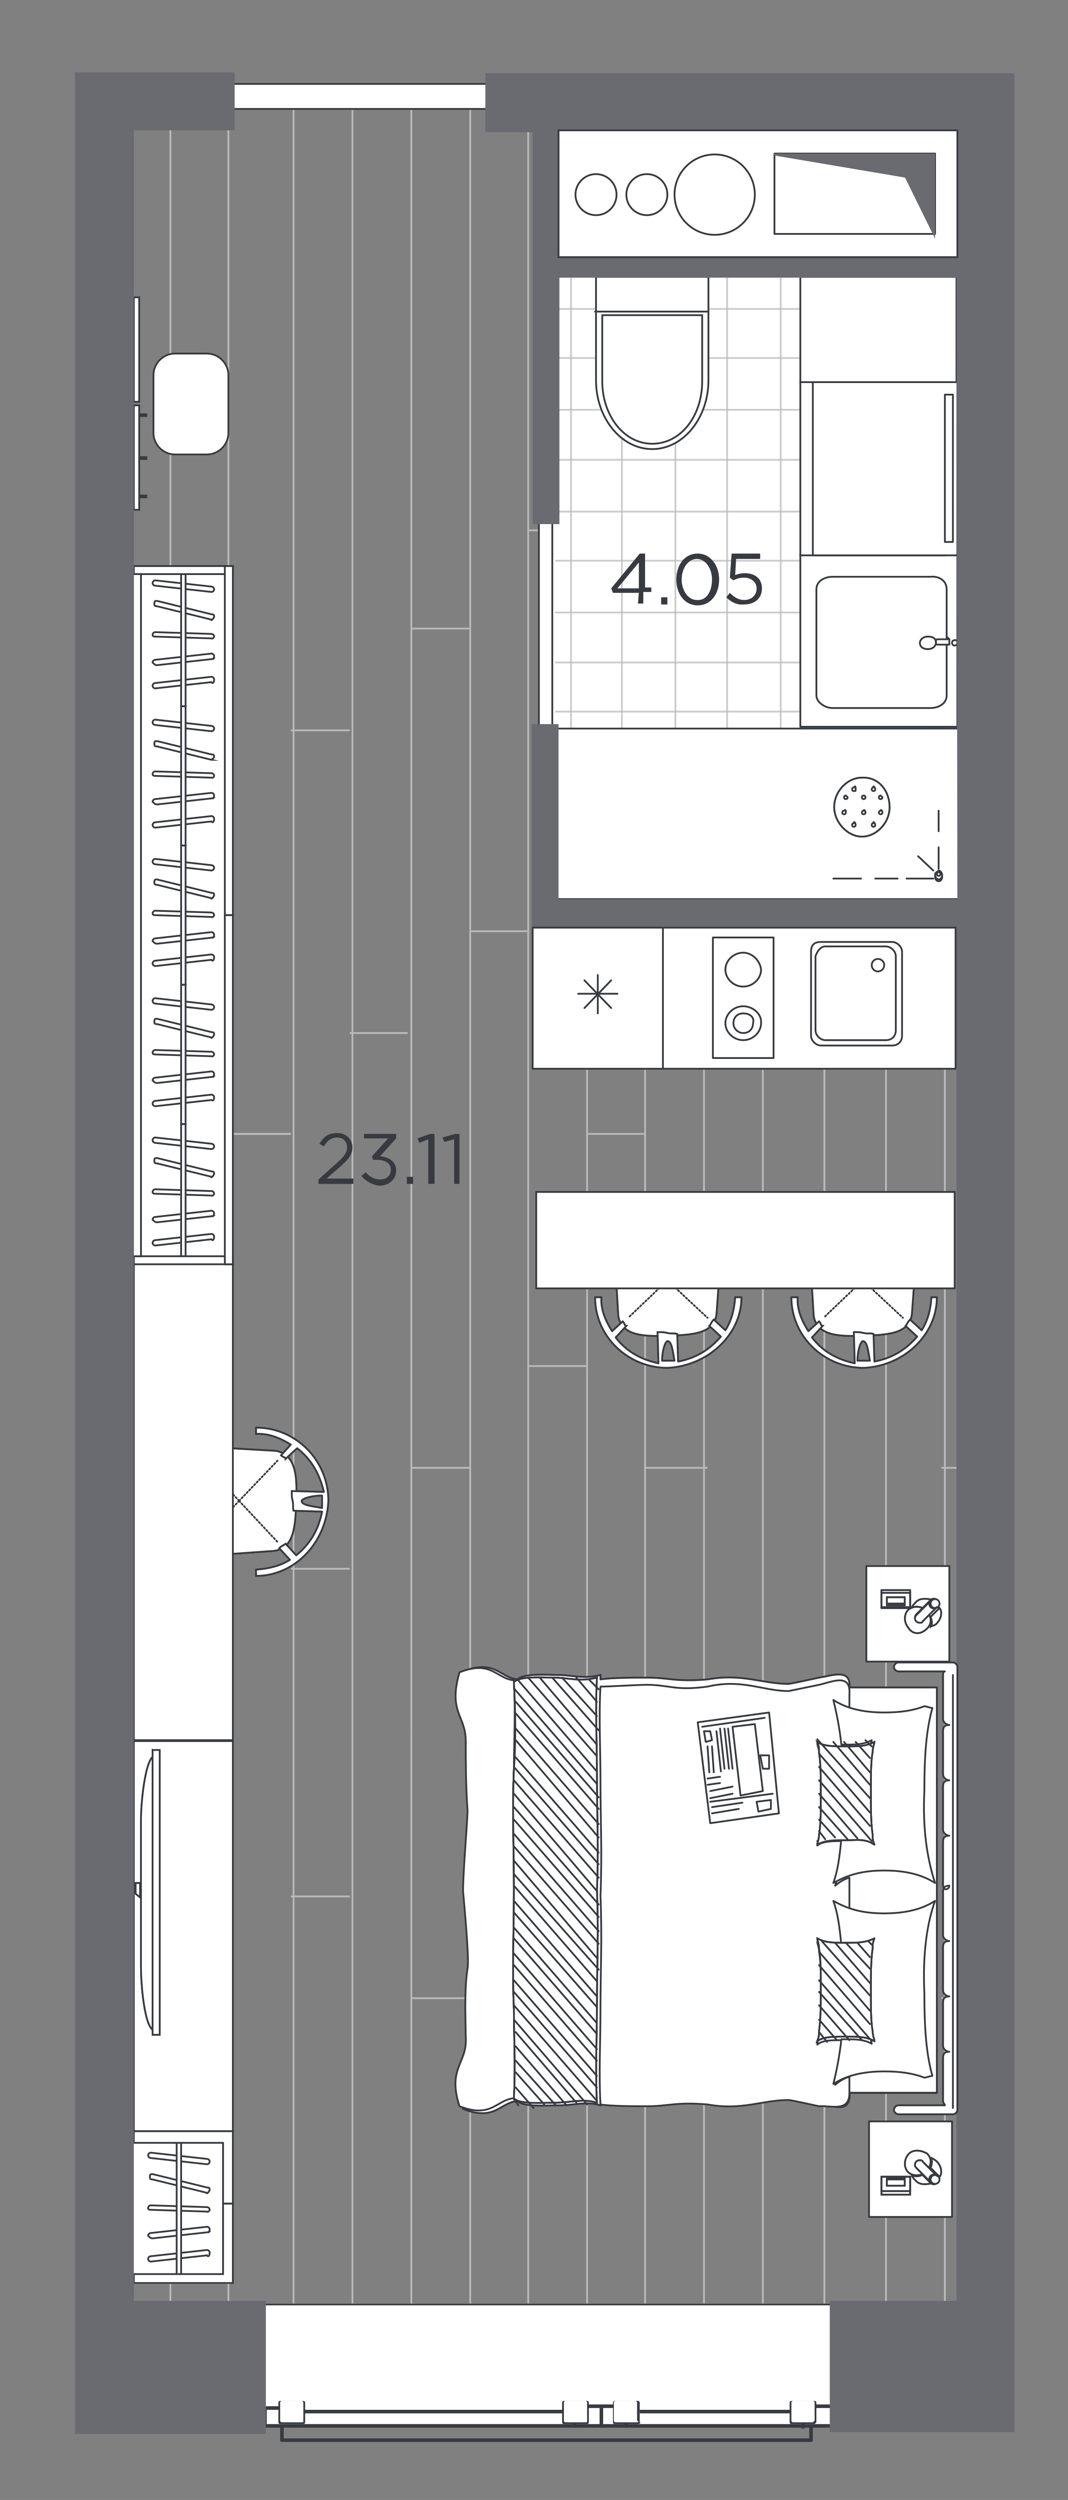 <?xml version="1.0" encoding="utf-8"?>
<!-- Generator: Adobe Illustrator 27.2.0, SVG Export Plug-In . SVG Version: 6.00 Build 0)  -->
<svg version="1.1" id="Слой_1" xmlns="http://www.w3.org/2000/svg" xmlns:xlink="http://www.w3.org/1999/xlink" x="0px" y="0px"
	 viewBox="0 0 119.7 280" style="enable-background:new 0 0 119.7 280;" xml:space="preserve">
<rect x="0" y="0" width="119.7" height="280" fill="#808080" stroke="none"/>
<style type="text/css">
	.st0{clip-path:url(#SVGID_00000047769689550913775450000016563301647328325299_);}
	.st1{fill:none;}
	.st2{fill:none;stroke:#BABABA;stroke-width:0.2;stroke-miterlimit:10;}
	.st3{fill:#FFFFFF;}
	.st4{opacity:0.74;fill:none;stroke:#BABABA;stroke-width:0.2;stroke-miterlimit:10;enable-background:new    ;}
	.st5{fill:#373A41;}
	.st6{fill:#FFFFFF;stroke:#373A41;stroke-width:0.2;stroke-linecap:round;stroke-linejoin:round;stroke-miterlimit:22.926;}
	.st7{fill:#FFFFFF;stroke:#373A41;stroke-width:0.2;stroke-miterlimit:22.926;}
	.st8{fill:#696B71;stroke:#696B71;stroke-width:0.2;stroke-miterlimit:10;}
	.st9{fill:#FFFFFF;stroke:#373A41;stroke-width:0.2;stroke-miterlimit:10;}
	.st10{fill-rule:evenodd;clip-rule:evenodd;fill:#FFFFFF;stroke:#373A41;stroke-width:0.2;stroke-miterlimit:10;}
	.st11{fill:#FFFFFF;stroke:#373A41;stroke-width:0.2;stroke-linecap:round;stroke-linejoin:round;stroke-miterlimit:22.926;}
	
		.st12{fill:#FFFFFF;stroke:#373A41;stroke-width:0.2;stroke-linecap:round;stroke-linejoin:round;stroke-miterlimit:22.926;stroke-dasharray:0.163,0.243;}
</style>
<g>
	<g>
		<defs>
			<rect id="SVGID_1_" x="12.9" y="11.3" width="98.1" height="257.6"/>
		</defs>
		<clipPath id="SVGID_00000027568221229716183020000000420507263747904149_">
			<use xlink:href="#SVGID_1_"  style="overflow:visible;"/>
		</clipPath>
		<g style="clip-path:url(#SVGID_00000027568221229716183020000000420507263747904149_);">
			<g>
				<polygon class="st1" points="-19.6,74.8 -19.6,317.9 37.4,318.6 37.2,262.6 136.2,262.9 136.2,315.1 208.9,315.7 208.9,162.7 
					99.6,162.7 99.6,74.8 				"/>
				<g>
					<g>
						<g>
							<g>
								<line class="st2" x1="119" y1="194.1" x2="119" y2="-92"/>
								<line class="st2" x1="112.4" y1="194.1" x2="112.4" y2="-92"/>
								<line class="st2" x1="105.9" y1="194.1" x2="105.9" y2="-92"/>
								<line class="st2" x1="99.3" y1="194.1" x2="99.3" y2="-92"/>
								<line class="st2" x1="92.4" y1="194.1" x2="92.4" y2="-92"/>
								<line class="st2" x1="98.9" y1="115.7" x2="105.9" y2="115.7"/>
								<line class="st2" x1="105.5" y1="70.4" x2="112.4" y2="70.4"/>
								<line class="st2" x1="112.4" y1="127" x2="119" y2="127"/>
								<line class="st2" x1="119" y1="59.4" x2="125.5" y2="59.4"/>
								<line class="st2" x1="105.5" y1="164.4" x2="112.4" y2="164.4"/>
								<line class="st2" x1="119" y1="153" x2="125.5" y2="153"/>
							</g>
							<g>
								<line class="st2" x1="119" y1="194.1" x2="119" y2="480.1"/>
								<line class="st2" x1="112.4" y1="194.1" x2="112.4" y2="480.1"/>
								<line class="st2" x1="105.9" y1="194.1" x2="105.9" y2="480.1"/>
								<line class="st2" x1="99.3" y1="194.1" x2="99.3" y2="480.1"/>
								<line class="st2" x1="92.4" y1="194.1" x2="92.4" y2="480.1"/>
								<line class="st2" x1="98.9" y1="272.5" x2="105.9" y2="272.5"/>
								<line class="st2" x1="112.4" y1="261.1" x2="119" y2="261.1"/>
								<line class="st2" x1="105.5" y1="223.8" x2="112.4" y2="223.8"/>
								<line class="st2" x1="119" y1="235.2" x2="125.5" y2="235.2"/>
							</g>
						</g>
					</g>
					<g>
						<g>
							<g>
								<line class="st2" x1="25.6" y1="194.1" x2="25.6" y2="480.1"/>
								<line class="st2" x1="19.1" y1="194.1" x2="19.1" y2="480.1"/>
								<line class="st2" x1="12.6" y1="194.1" x2="12.6" y2="480.1"/>
								<line class="st2" x1="6" y1="194.1" x2="6" y2="480.1"/>
								<line class="st2" x1="12.9" y1="272.5" x2="19.4" y2="272.5"/>
								<line class="st2" x1="26.1" y1="261.1" x2="32.6" y2="261.1"/>
								<line class="st2" x1="6" y1="223.8" x2="12.6" y2="223.8"/>
								<line class="st2" x1="19.4" y1="212.4" x2="26.1" y2="212.4"/>
							</g>
							<g>
								<line class="st2" x1="25.6" y1="194.1" x2="25.6" y2="-92"/>
								<line class="st2" x1="19.1" y1="194.1" x2="19.1" y2="-92"/>
								<line class="st2" x1="12.6" y1="194.1" x2="12.6" y2="-92"/>
								<line class="st2" x1="6" y1="194.1" x2="6" y2="-92"/>
								<line class="st2" x1="-0.5" y1="104.3" x2="6" y2="104.3"/>
								<line class="st2" x1="6" y1="70.4" x2="12.6" y2="70.4"/>
								<line class="st2" x1="12.9" y1="115.7" x2="19.4" y2="115.7"/>
								<line class="st2" x1="19.4" y1="81.8" x2="26.1" y2="81.8"/>
								<line class="st2" x1="26.1" y1="127" x2="32.6" y2="127"/>
								<line class="st2" x1="6" y1="164.4" x2="12.6" y2="164.4"/>
								<line class="st2" x1="19.4" y1="175.7" x2="26.1" y2="175.7"/>
							</g>
						</g>
						<g>
							<g>
								<line class="st2" x1="32.9" y1="194.1" x2="32.9" y2="480.1"/>
								<line class="st2" x1="39.5" y1="194.1" x2="39.5" y2="480.1"/>
								<line class="st2" x1="46.1" y1="194.1" x2="46.1" y2="480.1"/>
								<line class="st2" x1="52.7" y1="194.1" x2="52.7" y2="480.1"/>
								<line class="st2" x1="59.2" y1="194.1" x2="59.2" y2="480.1"/>
								<line class="st2" x1="65.8" y1="194.1" x2="65.8" y2="480.1"/>
								<line class="st2" x1="72.3" y1="194.1" x2="72.3" y2="480.1"/>
								<line class="st2" x1="78.9" y1="194.1" x2="78.9" y2="480.1"/>
								<line class="st2" x1="85.5" y1="194.1" x2="85.5" y2="480.1"/>
								<line class="st2" x1="92.4" y1="194.1" x2="92.4" y2="480.1"/>
								<line class="st2" x1="85.8" y1="272.5" x2="78.9" y2="272.5"/>
								<line class="st2" x1="72.3" y1="261.1" x2="65.8" y2="261.1"/>
								<line class="st2" x1="45.7" y1="272.5" x2="39.2" y2="272.5"/>
								<line class="st2" x1="32.6" y1="261.1" x2="26.1" y2="261.1"/>
								<line class="st2" x1="79.3" y1="223.8" x2="72.3" y2="223.8"/>
								<line class="st2" x1="65.8" y1="235.2" x2="59.2" y2="235.2"/>
								<line class="st2" x1="52.7" y1="223.8" x2="46.1" y2="223.8"/>
								<line class="st2" x1="39.2" y1="212.4" x2="32.6" y2="212.4"/>
							</g>
							<g>
								<line class="st2" x1="32.9" y1="194.1" x2="32.9" y2="-92"/>
								<line class="st2" x1="39.5" y1="194.1" x2="39.5" y2="-92"/>
								<line class="st2" x1="46.1" y1="194.1" x2="46.1" y2="-92"/>
								<line class="st2" x1="52.7" y1="194.1" x2="52.7" y2="-92"/>
								<line class="st2" x1="59.2" y1="194.1" x2="59.2" y2="-92"/>
								<line class="st2" x1="65.8" y1="194.1" x2="65.8" y2="-92"/>
								<line class="st2" x1="72.3" y1="194.1" x2="72.3" y2="-92"/>
								<line class="st2" x1="78.9" y1="194.1" x2="78.9" y2="-92"/>
								<line class="st2" x1="85.5" y1="194.1" x2="85.5" y2="-92"/>
								<line class="st2" x1="92.4" y1="194.1" x2="92.4" y2="-92"/>
								<line class="st2" x1="85.8" y1="115.7" x2="78.9" y2="115.7"/>
								<line class="st2" x1="79.3" y1="70.4" x2="72.3" y2="70.4"/>
								<line class="st2" x1="72.3" y1="127" x2="65.8" y2="127"/>
								<line class="st2" x1="65.8" y1="59.4" x2="59.2" y2="59.4"/>
								<line class="st2" x1="59.2" y1="104.3" x2="52.7" y2="104.3"/>
								<line class="st2" x1="52.7" y1="70.4" x2="46.1" y2="70.4"/>
								<line class="st2" x1="45.7" y1="115.7" x2="39.2" y2="115.7"/>
								<line class="st2" x1="39.2" y1="81.8" x2="32.6" y2="81.8"/>
								<line class="st2" x1="32.6" y1="127" x2="26.1" y2="127"/>
								<line class="st2" x1="79.3" y1="164.4" x2="72.3" y2="164.4"/>
								<line class="st2" x1="65.8" y1="153" x2="59.2" y2="153"/>
								<line class="st2" x1="52.7" y1="164.4" x2="46.1" y2="164.4"/>
								<line class="st2" x1="39.2" y1="175.7" x2="32.6" y2="175.7"/>
							</g>
						</g>
					</g>
				</g>
			</g>
		</g>
	</g>
</g>
<rect x="61.5" y="29.6" class="st3" width="48.9" height="72.5"/>
<rect x="26.4" y="258" class="st3" width="68.9" height="13.7"/>
<g>
	<line class="st4" x1="104.9" y1="29.5" x2="104.9" y2="103.9"/>
	<line class="st4" x1="110.6" y1="29.5" x2="110.6" y2="103.6"/>
	<line class="st4" x1="99.1" y1="29.5" x2="99.1" y2="103.9"/>
	<line class="st4" x1="93.1" y1="29.5" x2="93.1" y2="103.9"/>
	<line class="st4" x1="87.5" y1="29.5" x2="87.5" y2="103.9"/>
	<line class="st4" x1="81.5" y1="29.5" x2="81.5" y2="103.9"/>
	<line class="st4" x1="75.7" y1="29.5" x2="75.7" y2="103.9"/>
	<line class="st4" x1="69.7" y1="29.5" x2="69.7" y2="103.6"/>
	<line class="st4" x1="64" y1="29.5" x2="64" y2="103.6"/>
	<line class="st4" x1="110.9" y1="74.2" x2="62.2" y2="74.2"/>
	<line class="st4" x1="110.9" y1="79.7" x2="62.2" y2="79.7"/>
	<line class="st4" x1="110.9" y1="68.6" x2="62.2" y2="68.6"/>
	<line class="st4" x1="110.9" y1="62.8" x2="62.2" y2="62.8"/>
	<line class="st4" x1="110.9" y1="57.3" x2="62.2" y2="57.3"/>
	<line class="st4" x1="110.9" y1="102.1" x2="61.7" y2="102.1"/>
	<line class="st4" x1="110.9" y1="96.6" x2="61.7" y2="96.6"/>
	<line class="st4" x1="110.9" y1="90.8" x2="62.2" y2="90.8"/>
	<line class="st4" x1="110.9" y1="85.3" x2="62.2" y2="85.3"/>
	<line class="st4" x1="110.9" y1="51.5" x2="62.2" y2="51.5"/>
	<line class="st4" x1="110.9" y1="45.9" x2="62.2" y2="45.9"/>
	<line class="st4" x1="110.9" y1="40.1" x2="62.2" y2="40.1"/>
	<line class="st4" x1="110.9" y1="34.6" x2="62.2" y2="34.6"/>
</g>
<rect x="27.1" y="271.5" class="st5" width="66.2" height="0.4"/>
<path class="st5" d="M90.9,273.5H31.6c0,0-0.2,0-0.2-0.2l0,0c0,0,0-0.2,0.2-0.2h59.3C91.1,273.1,91.1,273.1,90.9,273.5L90.9,273.5
	C91.1,273.3,91.1,273.5,90.9,273.5z"/>
<path class="st5" d="M91.1,271.9v1.4c0,0,0,0.2-0.2,0.2l0,0c0,0-0.2,0-0.2-0.2v-1.4C90.9,271.7,90.9,271.7,91.1,271.9L91.1,271.9
	C91.1,271.7,91.1,271.7,91.1,271.9z"/>
<path class="st5" d="M31.8,271.9v1.4c0,0,0,0.2-0.2,0.2l0,0c0,0-0.2,0-0.2-0.2v-1.4C31.6,271.7,31.6,271.7,31.8,271.9L31.8,271.9
	C31.8,271.7,31.8,271.7,31.8,271.9z"/>
<rect x="71.7" y="269.9" class="st5" width="17" height="0.4"/>
<rect x="34" y="269.9" class="st5" width="29.2" height="0.4"/>
<rect x="67.2" y="269.7" class="st5" width="0.4" height="2"/>
<rect x="70" y="271.3" class="st5" width="0.4" height="0.6"/>
<rect x="64.2" y="271.3" class="st5" width="0.4" height="0.6"/>
<rect x="65.8" y="269.3" class="st5" width="3" height="0.4"/>
<rect x="91.3" y="269.3" class="st5" width="2.2" height="0.4"/>
<rect x="89.8" y="269.8" class="st5" width="0.4" height="2.2"/>
<rect x="27" y="269.5" class="st5" width="4.3" height="0.4"/>
<rect x="29.5" y="269.7" class="st5" width="0.4" height="2.2"/>
<path class="st5" d="M34,271.5h-2.6c-0.2,0-0.2-0.2-0.2-0.2v-2.2c0-0.2,0.2-0.2,0.2-0.2H34c0.2,0,0.2,0.2,0.2,0.2v2.2
	C34.2,271.3,34.2,271.5,34,271.5z"/>
<path class="st3" d="M33.8,271.3h-2.2c-0.2,0-0.2-0.2-0.2-0.2v-2c0-0.2,0.2-0.2,0.2-0.2h2.2c0.2,0,0.2,0.2,0.2,0.2v2
	C34,271.3,34,271.3,33.8,271.3z"/>
<path class="st5" d="M65.8,271.5h-2.6c-0.2,0-0.2-0.2-0.2-0.2v-2.2c0-0.2,0.2-0.2,0.2-0.2h2.6c0.2,0,0.2,0.2,0.2,0.2v2.2
	C66,271.3,66,271.5,65.8,271.5z"/>
<path class="st3" d="M65.6,271.3h-2.2c-0.2,0-0.2-0.2-0.2-0.2v-2c0-0.2,0.2-0.2,0.2-0.2h2.2c0.2,0,0.2,0.2,0.2,0.2v2
	C65.8,271.3,65.8,271.3,65.6,271.3z"/>
<path class="st5" d="M71.5,271.5h-2.6c-0.2,0-0.2-0.2-0.2-0.2v-2.2c0-0.2,0.2-0.2,0.2-0.2h2.6c0.2,0,0.2,0.2,0.2,0.2v2.2
	C71.9,271.3,71.7,271.5,71.5,271.5z"/>
<path class="st3" d="M71.3,271.3H69c-0.2,0-0.2-0.2-0.2-0.2v-2c0-0.2,0.2-0.2,0.2-0.2h2.2c0.2,0,0.2,0.2,0.2,0.2v2
	C71.7,271.3,71.5,271.3,71.3,271.3z"/>
<path class="st5" d="M91.3,271.5h-2.6c-0.2,0-0.2-0.2-0.2-0.2v-2.2c0-0.2,0.2-0.2,0.2-0.2h2.6c0.2,0,0.2,0.2,0.2,0.2v2.2L91.3,271.5
	z"/>
<path class="st3" d="M91.1,271.3h-2.2c-0.2,0-0.2-0.2-0.2-0.2v-2c0-0.2,0.2-0.2,0.2-0.2h2.2c0.2,0,0.2,0.2,0.2,0.2v2
	C91.3,271.1,91.1,271.3,91.1,271.3z"/>
<rect x="29.2" y="258" class="st5" width="64.6" height="0.2"/>
<rect x="24" y="9.4" class="st6" width="33.8" height="2.8"/>
<rect x="60.4" y="52.2" class="st6" width="1.5" height="33.8"/>
<line class="st6" x1="79.6" y1="118.6" x2="94.4" y2="118.6"/>
<rect x="62.2" y="81.6" class="st6" width="45.2" height="19.1"/>
<path class="st6" d="M99.7,90.4c0,1.8-1.5,3.3-3.1,3.3s-3.1-1.6-3.1-3.3c0-1.8,1.5-3.3,3.1-3.3C98.5,87,99.7,88.6,99.7,90.4"/>
<path class="st6" d="M99.7,90.4c0,1.8-1.5,3.3-3.1,3.3s-3.1-1.6-3.1-3.3c0-1.8,1.5-3.3,3.1-3.3C98.5,87,99.7,88.6,99.7,90.4z"/>
<path class="st6" d="M95,89.3c0,0.2-0.2,0.2-0.2,0.2c-0.2,0-0.2-0.2-0.2-0.2c0-0.2,0.2-0.2,0.2-0.2L95,89.3"/>
<path class="st6" d="M97,89.3c0,0.2-0.2,0.2-0.2,0.2c-0.2,0-0.2-0.2-0.2-0.2c0-0.2,0.2-0.2,0.2-0.2C97,89.1,97,89.3,97,89.3"/>
<path class="st6" d="M98.9,89.3c0,0.2-0.2,0.2-0.2,0.2c-0.2,0-0.2-0.2-0.2-0.2c0-0.2,0.2-0.2,0.2-0.2L98.9,89.3"/>
<path class="st6" d="M94.8,91c0,0.2-0.2,0.2-0.2,0.2c-0.2,0-0.2-0.2-0.2-0.2c0-0.2,0.2-0.2,0.2-0.2C94.8,90.6,94.8,90.8,94.8,91"/>
<path class="st6" d="M97,91c0,0.2-0.2,0.2-0.2,0.2c-0.2,0-0.2-0.2-0.2-0.2c0-0.2,0.2-0.2,0.2-0.2C96.8,90.6,97,90.8,97,91"/>
<path class="st6" d="M98.9,91c0,0.2-0.2,0.2-0.2,0.2c-0.2,0-0.2-0.2-0.2-0.2c0-0.2,0.2-0.2,0.2-0.2C98.7,90.6,98.9,90.8,98.9,91"/>
<path class="st6" d="M95.9,92.4c0,0.2-0.2,0.2-0.2,0.2c-0.2,0-0.2-0.2-0.2-0.2c0-0.2,0.2-0.2,0.2-0.2C95.7,91.9,95.9,92.2,95.9,92.4
	"/>
<path class="st6" d="M98.1,92.4c0,0.2-0.2,0.2-0.2,0.2c-0.2,0-0.2-0.2-0.2-0.2c0-0.2,0.2-0.2,0.2-0.2C97.8,91.9,98.1,92.2,98.1,92.4
	"/>
<path class="st6" d="M95.9,88.4c0,0.2,0,0.2-0.2,0.2s-0.2-0.2-0.2-0.2c0-0.2,0.2-0.2,0.2-0.2C95.9,87.9,95.9,88.2,95.9,88.4"/>
<path class="st6" d="M98.1,88.4c0,0.2-0.2,0.2-0.2,0.2c-0.2,0-0.2-0.2-0.2-0.2c0-0.2,0.2-0.2,0.2-0.2C97.8,87.9,98.1,88.2,98.1,88.4
	"/>
<path class="st6" d="M105.2,97.7c-0.2,0-0.4,0.2-0.4,0.5s0.2,0.5,0.4,0.5c0.2,0,0.4-0.2,0.4-0.5C105.6,98,105.4,97.7,105.2,97.7z"/>
<path class="st6" d="M105.2,97.7c-0.2,0-0.2,0.2-0.2,0.2c0,0.2,0.2,0.2,0.2,0.2c0.2,0,0.2-0.2,0.2-0.2
	C105.6,98,105.4,97.7,105.2,97.7z"/>
<line class="st6" x1="104.6" y1="98.4" x2="101.6" y2="98.4"/>
<line class="st6" x1="105.2" y1="97.3" x2="105.2" y2="94.9"/>
<line class="st6" x1="104.6" y1="97.5" x2="102.9" y2="95.9"/>
<line class="st6" x1="100.6" y1="98.4" x2="98.1" y2="98.4"/>
<line class="st6" x1="105.2" y1="93.1" x2="105.2" y2="90.8"/>
<line class="st6" x1="96.5" y1="98.4" x2="93.4" y2="98.4"/>
<path class="st6" d="M104.8,98c0,0.2,0.2,0.5,0.4,0.5c0.2,0,0.4-0.2,0.4-0.5c0-0.2-0.2-0.5-0.4-0.5C105,97.7,104.8,97.7,104.8,98"/>
<path class="st6" d="M105.2,97.7c-0.2,0-0.2,0.2-0.2,0.2c0,0.2,0.2,0.2,0.2,0.2c0.2,0,0.2-0.2,0.2-0.2
	C105.6,98,105.4,97.7,105.2,97.7z"/>
<g>
	<rect x="89.7" y="62.1" class="st6" width="17.6" height="19.3"/>
	<path class="st6" d="M106.1,66v11.9c0,0.9-0.9,1.4-1.8,1.4h-11c-0.9,0-1.8-0.7-1.8-1.4V66c0-0.9,0.9-1.4,1.8-1.4h11
		C105.2,64.5,106.1,65,106.1,66z"/>
	<path class="st6" d="M104.7,72c0,0.3-0.3,0.7-0.7,0.7s-0.7-0.3-0.7-0.7c0-0.3,0.3-0.7,0.7-0.7C104.4,71.6,104.7,71.6,104.7,72z"/>
	<path class="st6" d="M104.9,72c0,0.3-0.3,0.7-0.9,0.7s-0.9-0.3-0.9-0.7c0-0.3,0.3-0.7,0.9-0.7C104.7,71.3,104.9,71.6,104.9,72z"/>
	<path class="st6" d="M107.3,72c0,0.3-0.3,0.3-0.3,0.3c-0.3,0-0.3-0.3-0.3-0.3c0-0.3,0.3-0.3,0.3-0.3S107.3,71.6,107.3,72z"/>
	<path class="st6" d="M106.4,72.2L106.4,72.2h-1.2c-0.3,0-0.3,0-0.3-0.3s0-0.3,0.3-0.3h1.2l0,0C106.4,71.6,106.4,72,106.4,72.2
		C106.4,72,106.4,72.2,106.4,72.2z"/>
	<line class="st6" x1="106.4" y1="71.6" x2="106.1" y2="71.3"/>
</g>
<rect x="89.7" y="42.8" class="st6" width="16.2" height="19.4"/>
<rect x="91.1" y="42.8" class="st6" width="16.2" height="19.4"/>
<rect x="89.7" y="31" class="st6" width="17.5" height="11.8"/>
<rect x="105.9" y="44.2" class="st6" width="0.9" height="16.5"/>
<path class="st7" d="M79.4,31v11.6c0,4.2-2.8,7.7-6.3,7.7s-6.3-3.5-6.3-7.7V31H79.4z"/>
<path class="st7" d="M78.7,35.3v7v0.4c0,3.9-2.4,7-5.6,7s-5.6-3.2-5.6-7v-0.4v-7H78.7z"/>
<line class="st6" x1="66.7" y1="34.9" x2="79.4" y2="34.9"/>
<polygon class="st8" points="113.6,272.3 93.1,272.3 93.1,257.8 107.3,257.8 107.3,103.8 59.7,103.8 59.7,81.2 62.5,81.2 
	62.5,100.8 107.4,100.8 107.3,31 62.6,31 62.6,58.6 59.8,58.6 59.8,14.7 54.5,14.7 54.5,8.3 113.6,8.3 "/>
<rect x="62.6" y="14.6" class="st6" width="44.7" height="14.2"/>
<g>
	<circle class="st6" cx="80.1" cy="21.8" r="4.5"/>
	<circle class="st6" cx="72.5" cy="21.8" r="2.3"/>
	<circle class="st6" cx="66.8" cy="21.8" r="2.3"/>
	<rect x="86.8" y="17.2" class="st6" width="18" height="9"/>
	<polygon class="st8" points="104.7,26.3 101.5,19.8 86.7,17.3 104.7,17.3 	"/>
</g>
<path class="st9" d="M19.6,50.9h3.6c1.3,0,2.4-1.1,2.4-2.4V42c0-1.3-1.1-2.4-2.4-2.4h-3.6c-1.3,0-2.4,1.1-2.4,2.4v6.5
	C17.2,49.8,18.3,50.9,19.6,50.9z"/>
<g>
	<g>
		<g>
			<rect x="15.7" y="51.2" class="st9" width="0.7" height="0.2"/>
			<rect x="15.7" y="46.4" class="st9" width="0.7" height="0.2"/>
			<rect x="15.7" y="55.5" class="st9" width="0.7" height="0.2"/>
			<rect x="15" y="45.4" class="st9" width="0.6" height="11.7"/>
		</g>
	</g>
	<g>
		<g>
			<rect x="15" y="33.3" class="st9" width="0.6" height="11.7"/>
		</g>
	</g>
</g>
<g>
	<g>
		<rect x="97.1" y="175.4" class="st6" width="9.3" height="10.7"/>
		<g>
			<path class="st10" d="M103.4,180.1l0.9-0.9c0,0,0,0,0.2,0c-0.7-0.2-1.4-0.2-1.8,0.2c-0.2,0.2-0.5,0.5-0.5,0.7
				C102.5,179.9,102.9,179.9,103.4,180.1 M105,181.8c0.5-0.5,0.7-1.4,0.2-1.8c0,0,0,0,0,0.2l-0.9,0.9c0.2,0.5,0.2,0.9,0,1.1
				C104.3,182.1,104.8,182.1,105,181.8"/>
			<path class="st6" d="M103.4,180.1l0.9-0.9c0,0,0,0,0.2,0c-0.7-0.2-1.4-0.2-1.8,0.2c-0.2,0.2-0.5,0.5-0.5,0.7
				C102.5,179.9,102.9,179.9,103.4,180.1z M105,181.8c0.5-0.5,0.7-1.4,0.2-1.8c0,0,0,0,0,0.2l-0.9,0.9c0.2,0.5,0.2,0.9,0,1.1
				C104.3,182.1,104.8,182.1,105,181.8z"/>
			<path class="st10" d="M103.9,182.4c0.5-0.5,0.5-1.1,0.2-1.6l-0.7,0.7c-0.2,0.2-0.5,0.2-0.7,0s-0.2-0.5,0-0.7l0.7-0.7
				c-0.5-0.2-1.1-0.2-1.6,0.2c-0.5,0.5-0.5,1.4,0,2C102.3,183.1,103.2,183.1,103.9,182.4"/>
			<path class="st6" d="M103.9,182.4c0.5-0.5,0.5-1.1,0.2-1.6l-0.7,0.7c-0.2,0.2-0.5,0.2-0.7,0s-0.2-0.5,0-0.7l0.7-0.7
				c-0.5-0.2-1.1-0.2-1.6,0.2c-0.5,0.5-0.5,1.4,0,2C102.3,183.1,103.2,183.1,103.9,182.4z"/>
			<path class="st10" d="M105,179.9c0.2-0.2,0.2-0.5,0-0.7s-0.5-0.2-0.7,0s-0.2,0.5,0,0.7S105,180.1,105,179.9"/>
			<circle class="st6" cx="104.8" cy="179.6" r="0.5"/>
			<path class="st10" d="M103.4,181.6l1.6-1.6c-0.2,0.2-0.5,0.2-0.7,0s-0.2-0.5,0-0.7l-1.6,1.6c-0.2,0.2-0.2,0.5,0,0.7
				S103.4,181.8,103.4,181.6"/>
			<path class="st6" d="M103.4,181.6l1.6-1.6c-0.2,0.2-0.5,0.2-0.7,0s-0.2-0.5,0-0.7l-1.6,1.6c-0.2,0.2-0.2,0.5,0,0.7
				S103.4,181.8,103.4,181.6z"/>
			<rect x="98.8" y="178.1" class="st10" width="3.2" height="2"/>
			<rect x="98.8" y="178.1" class="st6" width="3.2" height="2"/>
			<rect x="98.8" y="178.4" class="st10" width="3.2" height="1.6"/>
			<rect x="98.8" y="178.4" class="st6" width="3.2" height="1.6"/>
			<rect x="99.4" y="178.9" class="st10" width="2" height="0.9"/>
			<rect x="99.4" y="178.9" class="st6" width="2" height="0.9"/>
			<rect x="99.4" y="178.9" class="st10" width="2" height="0.7"/>
			<rect x="99.4" y="178.9" class="st6" width="2" height="0.7"/>
		</g>
	</g>
	<g>
		<rect x="97.4" y="237.6" class="st6" width="9.3" height="10.7"/>
		<g>
			<path class="st10" d="M103.4,243.6l0.9,0.9c0,0,0,0,0.2,0c-0.7,0.2-1.4,0.2-1.8-0.2c-0.2-0.2-0.5-0.5-0.5-0.7
				C102.5,243.8,102.9,243.8,103.4,243.6 M105,242.1c0.5,0.5,0.7,1.4,0.2,1.8c0,0,0,0,0-0.2l-0.9-0.9c0.2-0.5,0.2-0.9,0-1.1
				C104.3,241.6,104.8,241.9,105,242.1"/>
			<path class="st6" d="M103.4,243.6l0.9,0.9c0,0,0,0,0.2,0c-0.7,0.2-1.4,0.2-1.8-0.2c-0.2-0.2-0.5-0.5-0.5-0.7
				C102.5,243.8,102.9,243.8,103.4,243.6z M105,242.1c0.5,0.5,0.7,1.4,0.2,1.8c0,0,0,0,0-0.2l-0.9-0.9c0.2-0.5,0.2-0.9,0-1.1
				C104.3,241.6,104.8,241.9,105,242.1z"/>
			<path class="st10" d="M103.9,241.2c0.5,0.5,0.5,1.1,0.2,1.6l-0.7-0.7c-0.2-0.2-0.5-0.2-0.7,0s-0.2,0.5,0,0.7l0.7,0.7
				c-0.5,0.2-1.1,0.2-1.6-0.2c-0.5-0.5-0.5-1.4,0-2S103.2,240.8,103.9,241.2"/>
			<path class="st6" d="M103.9,241.2c0.5,0.5,0.5,1.1,0.2,1.6l-0.7-0.7c-0.2-0.2-0.5-0.2-0.7,0s-0.2,0.5,0,0.7l0.7,0.7
				c-0.5,0.2-1.1,0.2-1.6-0.2c-0.5-0.5-0.5-1.4,0-2S103.2,240.8,103.9,241.2z"/>
			<path class="st10" d="M105,243.8c0.2,0.2,0.2,0.5,0,0.7s-0.5,0.2-0.7,0s-0.2-0.5,0-0.7S105,243.6,105,243.8"/>
			<circle class="st6" cx="104.8" cy="244.1" r="0.5"/>
			<path class="st10" d="M103.4,242.1l1.6,1.6c-0.2-0.2-0.5-0.2-0.7,0s-0.2,0.5,0,0.7l-1.6-1.6c-0.2-0.2-0.2-0.5,0-0.7
				S103.4,241.9,103.4,242.1"/>
			<path class="st6" d="M103.4,242.1l1.6,1.6c-0.2-0.2-0.5-0.2-0.7,0s-0.2,0.5,0,0.7l-1.6-1.6c-0.2-0.2-0.2-0.5,0-0.7
				S103.4,241.9,103.4,242.1z"/>
			<rect x="98.8" y="243.8" class="st10" width="3.2" height="2"/>
			<rect x="98.8" y="243.8" class="st6" width="3.2" height="2"/>
			<rect x="98.8" y="243.8" class="st10" width="3.2" height="1.6"/>
			<rect x="98.8" y="243.8" class="st6" width="3.2" height="1.6"/>
			<rect x="99.4" y="243.9" class="st10" width="2" height="0.9"/>
			<rect x="99.4" y="243.9" class="st6" width="2" height="0.9"/>
			<rect x="99.4" y="244.1" class="st10" width="2" height="0.7"/>
			<rect x="99.4" y="244.1" class="st6" width="2" height="0.7"/>
		</g>
	</g>
	<g>
		<path class="st10" d="M105.7,211.1v-4.8c0-0.5,0.2-0.7,0.7-0.7c-0.2,0-0.7-0.2-0.7-0.7v-4.8c0-0.5,0.2-0.7,0.7-0.7
			c-0.2,0-0.7-0.2-0.7-0.7v-4.8c0-0.5,0.2-0.7,0.7-0.7c-0.2,0-0.7-0.2-0.7-0.7v-4.8c0-0.2,0-0.5,0.2-0.5h-5.2
			c-0.2,0-0.5-0.2-0.5-0.5l0,0c0-0.2,0.2-0.5,0.5-0.5h6.1c0.2,0,0.5,0.2,0.5,0.5v49.6c0,0.2-0.2,0.5-0.5,0.5h-6.1
			c-0.2,0-0.5-0.2-0.5-0.5l0,0c0-0.2,0.2-0.5,0.5-0.5h5.2c0-0.2-0.2-0.2-0.2-0.5v-4.8c0-0.5,0.2-0.7,0.7-0.7c-0.2,0-0.7-0.2-0.7-0.7
			v-4.8c0-0.5,0.2-0.7,0.7-0.7c-0.2,0-0.7-0.2-0.7-0.7v-4.8c0-0.5,0.2-0.7,0.7-0.7c-0.2,0-0.7-0.2-0.7-0.7v-4.8
			c0-0.5,0.2-0.7,0.7-0.7C106.4,211.6,105.7,211.9,105.7,211.1"/>
		<path class="st6" d="M105.7,211.1v-4.8c0-0.5,0.2-0.7,0.7-0.7c-0.2,0-0.7-0.2-0.7-0.7v-4.8c0-0.5,0.2-0.7,0.7-0.7
			c-0.2,0-0.7-0.2-0.7-0.7v-4.8c0-0.5,0.2-0.7,0.7-0.7c-0.2,0-0.7-0.2-0.7-0.7v-4.8c0-0.2,0-0.5,0.2-0.5h-5.2
			c-0.2,0-0.5-0.2-0.5-0.5l0,0c0-0.2,0.2-0.5,0.5-0.5h6.1c0.2,0,0.5,0.2,0.5,0.5v49.6c0,0.2-0.2,0.5-0.5,0.5h-6.1
			c-0.2,0-0.5-0.2-0.5-0.5l0,0c0-0.2,0.2-0.5,0.5-0.5h5.2c0-0.2-0.2-0.2-0.2-0.5v-4.8c0-0.5,0.2-0.7,0.7-0.7c-0.2,0-0.7-0.2-0.7-0.7
			v-4.8c0-0.5,0.2-0.7,0.7-0.7c-0.2,0-0.7-0.2-0.7-0.7v-4.8c0-0.5,0.2-0.7,0.7-0.7c-0.2,0-0.7-0.2-0.7-0.7v-4.8
			c0-0.5,0.2-0.7,0.7-0.7C106.4,211.6,105.7,211.9,105.7,211.1z"/>
		<path class="st10" d="M105,234.4h-9.8c0.2,2.5-2,1.4-3.4,1.1l-3.4-0.7c-2.9,0-5.2,1.4-9.1,0.5c-3.6-0.5-4.3,0.2-6.8,0.2
			c-1.1,0-4.1-0.2-5.2-0.2c0,0.2,0,0.2,0,0.5c-1.6-0.5-2.9,0-4.8,0c-1.4,0-3.9,0.2-4.5-0.5c-2,0.2-2.5,2.3-6.1,0.9
			c-1.4-4.1,0.5-4.1,0.7-7.7c0.2-1.4-0.2-5.2,0.2-7.7c0.2-1.6-0.5-6.8-0.5-9.1s0.5-7.7,0.5-9.1c-0.2-2.5-0.2-6.1-0.2-7.7
			c0-2.9-2-3.2-0.7-7.7c3.6-1.4,4.1,0.7,6.1,0.9c0.7-0.7,3.2-0.5,4.5-0.5c1.6,0,2.9,0.5,4.8,0c0,0.2,0,0.2,0,0.5
			c1.1-0.2,4.1-0.2,5.2-0.2c2.5,0,3.2,0.5,6.8,0.2c3.9-0.7,6.1,0.5,9.1,0.5c0.2,0,3.4-0.7,3.4-0.7c1.4-0.2,3.6-1.1,3.4,1.1h9.8
			V234.4z"/>
		<path class="st6" d="M105,234.4h-9.8c0.2,2.5-2,1.4-3.4,1.1l-3.4-0.7c-2.9,0-5.2,1.4-9.1,0.5c-3.6-0.5-4.3,0.2-6.8,0.2
			c-1.1,0-4.1-0.2-5.2-0.2c0,0.2,0,0.2,0,0.5c-1.6-0.5-2.9,0-4.8,0c-1.4,0-3.9,0.2-4.5-0.5c-2,0.2-2.5,2.3-6.1,0.9
			c-1.4-4.1,0.5-4.1,0.7-7.7c0.2-1.4-0.2-5.2,0.2-7.7c0.2-1.6-0.5-6.8-0.5-9.1s0.5-7.7,0.5-9.1c-0.2-2.5-0.2-6.1-0.2-7.7
			c0-2.9-2-3.2-0.7-7.7c3.6-1.4,4.1,0.7,6.1,0.9c0.7-0.7,3.2-0.5,4.5-0.5c1.6,0,2.9,0.5,4.8,0c0,0.2,0,0.2,0,0.5
			c1.1-0.2,4.1-0.2,5.2-0.2c2.5,0,3.2,0.5,6.8,0.2c3.9-0.7,6.1,0.5,9.1,0.5c0.2,0,3.4-0.7,3.4-0.7c1.4-0.2,3.6-1.1,3.4,1.1h9.8
			V234.4z"/>
		<path class="st6" d="M51.9,211.8c0-2.3,0.5-7.7,0.5-9.1c-0.2-2.5-0.2-6.1-0.2-7.7c0-2.9-2-3.2-0.7-7.7c3.6-1.4,4.1,0.7,6.1,0.9
			c0.2,3.6,0,7,0,10c-0.2,4.5,0,8.4,0,13.4c0,5.2-0.2,8.8,0,13.4c0,2.9,0.2,6.4,0,10c-2,0.2-2.5,2.3-6.1,0.9
			c-1.4-4.3,0.9-4.8,0.7-7.7c0-1.6-0.2-5.2,0.2-7.7C52.6,219.4,52.1,214.1,51.9,211.8z M95.2,234.4v-1.8c-0.7,0.2-1.1,0.5-1.6,0.9
			c0.5-1.4,0.7-2.9,0.9-5c-1.4,0-2.3,0-2.9,0.5c0-0.5,0.2-0.7,0.2-1.1c0.2-1.4,0.2-2.9,0.2-4.8c0-1.8,0-3.4-0.2-4.5
			c0-0.5-0.2-0.9-0.2-1.1l0,0c0.7,0.5,1.8,0.5,2.9,0.5c-0.2-1.8-0.5-3.4-0.9-5c0.5,0.5,1.1,0.7,1.6,0.9v-1.8v-1.8
			c-0.7,0.2-1.1,0.5-1.6,0.9c0.5-1.4,0.7-2.9,0.9-5c-1.1,0-2.3,0-2.9,0.5l0,0c0.2-0.5,0.2-0.7,0.2-1.1c0.2-1.4,0.2-2.7,0.2-4.5
			c0-2,0-3.6-0.2-4.8c0-0.5-0.2-0.7-0.2-1.1c0.7,0.5,1.8,0.5,2.9,0.5c-0.2-1.8-0.5-3.4-0.9-5c0.5,0.5,1.1,0.7,1.6,0.9v-1.8
			c0.2-2.5-2-1.4-3.4-1.1l-3.4,0.7c-2.9,0-5.2-1.4-9.1-0.5c-3.6,0.5-4.3-0.2-6.8-0.2c-1.1,0-4.1,0.2-5.2,0.2c-0.2,3.6,0,6.6,0,10.7
			c0,4.3,0.2,7.9,0,12.7c0.2,4.8,0,8.6,0,12.7c0,4.1-0.2,7,0,10.7c1.1,0.2,4.1,0.2,5.2,0.2c2.5,0,3.2-0.5,6.8-0.2
			c3.9,0.7,6.1-0.5,9.1-0.5c0.2,0,3.4,0.7,3.4,0.7C93.2,235.8,95.2,236.6,95.2,234.4z"/>
		<path class="st6" d="M104.8,212.9c-1.4,0.9-3.2,1.4-5.7,1.4s-4.1-0.5-5.7-1.4c0.5,1.4,0.7,2.9,0.9,5h0.2c1.4,0,2.5,0,3.2-0.5
			c0,0.5-0.2,0.7-0.2,1.1c-0.2,1.4-0.2,2.9-0.2,4.8c0,1.8,0,3.4,0.2,4.5c0,0.5,0.2,0.9,0.2,1.1l0,0c-0.9-0.5-1.8-0.5-3.2-0.5h-0.2
			c-0.2,1.8-0.5,3.4-0.9,5c1.4-0.9,3.2-1.4,5.7-1.4c1.8,0,3.2,0.2,4.5,0.7c0.2,0,0.7-0.2,0.9-0.2c-0.7-2.5-0.9-5.4-0.9-9.3
			C103.4,218.8,103.9,215.4,104.8,212.9z"/>
		<path class="st6" d="M104.8,210.9c-1.4-0.9-3.2-1.4-5.7-1.4s-4.1,0.5-5.7,1.4c0.5-1.4,0.7-2.9,0.9-5h0.2c1.4,0,2.5,0,3.2,0.5
			c0-0.5-0.2-0.7-0.2-1.1c-0.2-1.4-0.2-2.9-0.2-4.8c0-1.9,0-3.4,0.2-4.5c0-0.5,0.2-0.9,0.2-1.1l0,0c-0.9,0.5-1.8,0.5-3.2,0.5h-0.2
			c-0.2-1.8-0.5-3.4-0.9-5c1.4,0.9,3.2,1.4,5.7,1.4c1.8,0,3.2-0.2,4.5-0.7c0.2,0,0.7,0.2,0.9,0.2c-0.7,2.5-0.9,5.4-0.9,9.3
			C103.4,204.9,103.9,208.1,104.8,210.9z"/>
		<path class="st6" d="M98,217.1c-0.2,0.5-0.2,0.7-0.2,1.1c-0.2,1.4-0.2,2.9-0.2,4.8c0,1.8,0,3.4,0.2,4.5c0,0.5,0.2,0.9,0.2,1.1l0,0
			c-0.9-0.5-1.8-0.5-3.2-0.5s-2.5,0-3.2,0.5c0.2-0.5,0.2-0.7,0.2-1.1c0.2-1.4,0.2-2.9,0.2-4.8c0-1.8,0-3.4-0.2-4.5
			c0-0.5-0.2-0.9-0.2-1.1l0,0c0.9,0.5,1.8,0.5,3.2,0.5C96.1,217.6,97,217.6,98,217.1z M98,206.6c-0.2-0.5-0.2-0.7-0.2-1.1
			c-0.2-1.4-0.2-2.9-0.2-4.8c0-1.9,0-3.4,0.2-4.5c0-0.5,0.2-0.9,0.2-1.1l0,0c-0.9,0.5-1.8,0.5-3.2,0.5s-2.5,0-3.2-0.5
			c0.2,0.5,0.2,0.7,0.2,1.1c0.2,1.4,0.2,2.9,0.2,4.8c0,1.8,0,3.4-0.2,4.5c0,0.5-0.2,0.9-0.2,1.1l0,0c0.9-0.5,1.8-0.5,3.2-0.5
			C96.1,206.1,97,205.9,98,206.6z"/>
		<path class="st6" d="M57.6,188.4c0.7-0.7,3.2-0.5,4.5-0.5c1.6,0,2.9,0.5,4.8,0c-0.2,3.9,0,6.8,0,11.1s0.2,7.9,0,12.7
			c0.2,4.8,0,8.6,0,12.7c0,4.1-0.2,7.3,0,11.1c-1.6-0.5-2.9,0-4.8,0c-1.4,0-3.9,0.2-4.5-0.5c0.2-3.6,0-7,0-10c-0.2-4.5,0-8.4,0-13.4
			c0-5.2-0.2-8.8,0-13.4C57.8,195.4,57.8,191.9,57.6,188.4z"/>
		<line class="st6" x1="95.2" y1="234.4" x2="105" y2="234.4"/>
		<path class="st6" d="M84.8,194.4l-1.6-1.1 M84.8,196.1l-2.7-2.5 M85,197.4l-2.7-2.5 M85.2,199.1l-2.7-2.5 M85.5,200.4l-2.9-2.5
			 M84.3,200.9l-1.6-1.4 M83,201.1L83,201.1"/>
		<polygon class="st6" points="79.6,204.2 87.3,203.1 86.2,191.8 78.2,192.9 		"/>
		<line class="st6" x1="79.6" y1="201.8" x2="86.6" y2="200.9"/>
		<line class="st6" x1="78.7" y1="193.4" x2="85.7" y2="192.4"/>
		<line class="st6" x1="79.8" y1="203.1" x2="82.8" y2="202.6"/>
		<path class="st6" d="M79.8,195.6l0.2,2.9 M79.3,195.6l0.2,2.9"/>
		<path class="st6" d="M80.7,193.6l0.5,4.5 M80.3,193.9l0.5,4.5"/>
		<path class="st6" d="M81.6,193.6l0.5,4.5 M81.2,193.6l0.5,4.5"/>
		<line class="st6" x1="79.8" y1="202.4" x2="83.2" y2="201.9"/>
		<path class="st6" d="M79.6,201.4l2.5-0.5 M79.6,200.6l2.5-0.5 M79.3,199.9l1.4-0.2 M79.3,199.2l1.4-0.2"/>
		<polygon class="st6" points="85,202.9 86.4,202.6 86.4,201.6 84.8,201.8 		"/>
		<polygon class="st6" points="83,201.1 85.5,200.6 84.6,193.1 82.1,193.4 		"/>
		<polygon class="st6" points="85.5,198.1 86.2,198.1 86.2,196.6 85.2,196.6 		"/>
		<polygon class="st6" points="78.9,193.9 79.6,193.9 79.8,194.9 79.1,195.1 		"/>
		<path class="st10" d="M98,217.1c-0.2,0.5-0.2,0.7-0.2,1.1c-0.2,1.4-0.2,2.9-0.2,4.8c0,1.8,0,3.4,0.2,4.5c0,0.5,0.2,0.9,0.2,1.1
			l0,0c-0.9-0.5-1.8-0.5-3.2-0.5s-2.5,0-3.2,0.5c0.2-0.5,0.2-0.7,0.2-1.1c0.2-1.4,0.2-2.9,0.2-4.8c0-1.8,0-3.4-0.2-4.5
			c0-0.5-0.2-0.9-0.2-1.1l0,0c0.9,0.5,1.8,0.5,3.2,0.5C96.1,217.6,97,217.6,98,217.1 M98,206.6c-0.2-0.5-0.2-0.7-0.2-1.1
			c-0.2-1.4-0.2-2.9-0.2-4.8c0-1.9,0-3.4,0.2-4.5c0-0.5,0.2-0.9,0.2-1.1l0,0c-0.9,0.5-1.8,0.5-3.2,0.5s-2.5,0-3.2-0.5
			c0.2,0.5,0.2,0.7,0.2,1.1c0.2,1.4,0.2,2.9,0.2,4.8c0,1.8,0,3.4-0.2,4.5c0,0.5-0.2,0.9-0.2,1.1l0,0c0.9-0.5,1.8-0.5,3.2-0.5
			C96.1,206.1,97,205.9,98,206.6 M57.6,188.4c0.7-0.7,3.2-0.5,4.5-0.5c1.6,0,2.9,0.5,4.8,0c-0.2,3.9,0,6.8,0,11.1s0.2,7.9,0,12.7
			c0.2,4.8,0,8.6,0,12.7c0,4.1-0.2,7.3,0,11.1c-1.6-0.5-2.9,0-4.8,0c-1.4,0-3.9,0.2-4.5-0.5c0.2-3.6,0-7,0-10c-0.2-4.5,0-8.4,0-13.4
			c0-5.2-0.2-8.8,0-13.4C57.8,195.4,57.8,191.9,57.6,188.4"/>
		<path class="st6" d="M98,217.1c-0.2,0.5-0.2,0.7-0.2,1.1c-0.2,1.4-0.2,2.9-0.2,4.8c0,1.8,0,3.4,0.2,4.5c0,0.5,0.2,0.9,0.2,1.1l0,0
			c-0.9-0.5-1.8-0.5-3.2-0.5s-2.5,0-3.2,0.5c0.2-0.5,0.2-0.7,0.2-1.1c0.2-1.4,0.2-2.9,0.2-4.8c0-1.8,0-3.4-0.2-4.5
			c0-0.5-0.2-0.9-0.2-1.1l0,0c0.9,0.5,1.8,0.5,3.2,0.5C96.1,217.6,97,217.6,98,217.1z M98,206.6c-0.2-0.5-0.2-0.7-0.2-1.1
			c-0.2-1.4-0.2-2.9-0.2-4.8c0-1.9,0-3.4,0.2-4.5c0-0.5,0.2-0.9,0.2-1.1l0,0c-0.9,0.5-1.8,0.5-3.2,0.5s-2.5,0-3.2-0.5
			c0.2,0.5,0.2,0.7,0.2,1.1c0.2,1.4,0.2,2.9,0.2,4.8c0,1.8,0,3.4-0.2,4.5c0,0.5-0.2,0.9-0.2,1.1l0,0c0.9-0.5,1.8-0.5,3.2-0.5
			C96.1,206.1,97,205.9,98,206.6z M57.6,188.4c0.7-0.7,3.2-0.5,4.5-0.5c1.6,0,2.9,0.5,4.8,0c-0.2,3.9,0,6.8,0,11.1s0.2,7.9,0,12.7
			c0.2,4.8,0,8.6,0,12.7c0,4.1-0.2,7.3,0,11.1c-1.6-0.5-2.9,0-4.8,0c-1.4,0-3.9,0.2-4.5-0.5c0.2-3.6,0-7,0-10c-0.2-4.5,0-8.4,0-13.4
			c0-5.2-0.2-8.8,0-13.4C57.8,195.4,57.8,191.9,57.6,188.4z"/>
		<line class="st6" x1="106.8" y1="236.1" x2="106.8" y2="187.6"/>
		<path class="st6" d="M57.6,235.1l0.5,0.7 M57.8,233.8l2,2.3 M57.8,232.1l3.2,3.6 M57.8,230.8l4.5,5 M57.8,229.2l5.7,6.6
			 M57.8,227.6l6.8,7.9 M57.6,226.2l8.2,9.5 M57.6,224.6l9.3,10.7 M57.6,223.1l9.3,10.7 M57.6,221.8l9.3,10.7 M57.6,220.1l9.3,10.7
			 M57.6,218.8l9.3,10.7 M57.6,217.1l9.3,10.7 M57.6,215.9l9.3,10.7 M57.6,214.2l9.3,10.6 M57.6,212.9l9.3,10.7 M57.6,211.2
			l9.3,10.7 M57.6,209.9l9.5,10.7 M57.6,208.4l9.3,10.9 M57.6,206.8l9.5,10.9 M57.6,205.4l9.5,10.9 M57.6,203.8l9.5,10.9
			 M57.6,202.4l9.5,10.9 M57.6,200.9l9.3,10.9 M57.6,199.4l9.5,10.9 M57.6,197.9l9.5,10.9 M57.6,196.6l9.5,10.9 M57.8,194.9
			l9.3,10.9 M57.8,193.6l9.3,10.7 M57.8,191.9l9.3,10.7 M57.8,190.6l9.3,10.7 M57.6,189.1l9.3,10.7 M58,188.1l8.8,10.2 M59.2,187.9
			l7.7,8.8 M60.5,187.9l6.4,7.5 M61.9,187.9l5.2,5.9 M63,187.9l3.9,4.3 M64.6,187.9l2.3,2.7 M66,188.1l1.1,1.1"/>
		<path class="st6" d="M91.6,228.8L91.6,228.8 M91.8,227.6l0.9,1.1 M91.8,226.2l2,2.3 M91.8,224.6l3.4,3.9 M91.8,223.1l4.8,5.4
			 M91.8,221.8l5.9,6.8 M91.8,220.1l5.7,6.6 M91.8,218.6l5.7,6.6 M92.1,217.4l5.4,6.1 M93.6,217.6l3.9,4.5 M94.8,217.6l2.7,2.9
			 M96.1,217.6l1.4,1.6 M97.3,217.4l0.5,0.5 M91.6,206.2L91.6,206.2 M91.8,205.1l0.7,0.9 M91.8,203.8l1.8,2 M91.8,202.4l3.2,3.6
			 M91.8,200.9l4.3,5 M91.8,199.4l5.9,6.8 M91.8,197.9l5.7,6.6 M91.8,196.4l5.7,6.6 M91.6,194.8l5.9,6.6 M93.4,195.1l4.1,4.8
			 M94.6,195.1l2.9,3.4 M95.9,195.1l1.6,1.8 M97,194.9l0.7,0.7"/>
	</g>
</g>
<g>
	<g>
		<polygon class="st9" points="59.8,103.9 59.8,119.7 107.1,119.7 107.1,103.9 		"/>
		<g>
			<polygon class="st6" points="59.7,103.9 59.7,119.7 59.7,119.7 59.7,119.7 74.3,119.7 74.3,103.9 			"/>
			<line class="st6" x1="64.8" y1="111.3" x2="69.2" y2="111.3"/>
			<line class="st6" x1="67" y1="113.5" x2="67" y2="109.2"/>
			<line class="st6" x1="65.5" y1="112.9" x2="68.5" y2="109.8"/>
			<line class="st6" x1="68.5" y1="112.9" x2="65.5" y2="109.8"/>
		</g>
		<g>
			<rect x="79.9" y="105" class="st6" width="6.8" height="13.5"/>
			<path class="st6" d="M83.3,112.7c-1.1,0-2,0.9-2,1.9s0.9,1.9,2,1.9c1.1,0,2-0.9,2-1.9C85.4,113.5,84.3,112.7,83.3,112.7z"/>
			<path class="st6" d="M83.3,106.7c-1.1,0-2,0.9-2,1.9s0.9,1.9,2,1.9s2-0.9,2-1.9C85.2,107.6,84.3,106.7,83.3,106.7z"/>
			<path class="st6" d="M83.3,113.5c-0.7,0-1.1,0.5-1.1,1.1s0.5,1.1,1.1,1.1c0.7,0,1.1-0.5,1.1-1.1C84.6,113.9,84,113.5,83.3,113.5z
				"/>
		</g>
		<g>
			<path class="st6" d="M92,105.5h8c0.5,0,1.1,0.5,1.1,1.1v9.4c0,0.7-0.5,1.1-1.1,1.1h-8c-0.5,0-1.1-0.5-1.1-1.1v-9.4
				C90.9,105.8,91.3,105.5,92,105.5z"/>
			<path class="st6" d="M92.5,106h6.8c0.5,0,1.1,0.5,1.1,1.1v8.3c0,0.7-0.5,1.1-1.1,1.1h-6.8c-0.5,0-1.1-0.5-1.1-1.1v-8.3
				C91.6,106.5,92,106,92.5,106z"/>
			<ellipse class="st11" cx="98.4" cy="108.1" rx="0.7" ry="0.7"/>
		</g>
	</g>
	<g>
		<path class="st10" d="M68.8,138.9c0-0.7,0.3-1.1,1-1.1h10c0.7,0,1.1,0.5,1.1,1.2l-0.6,8.2c-0.3,2.2-2.7,2.3-5.5,2.4
			c-2.7,0.1-5.1,0-5.5-2.2L68.8,138.9z"/>
		<path class="st7" d="M68.8,138.9c0-0.7,0.3-1.1,1-1.1h10c0.7,0,1.1,0.5,1.1,1.2l-0.6,8.2c-0.3,2.2-2.7,2.3-5.5,2.4
			c-2.7,0.1-5.1,0-5.5-2.2L68.8,138.9z"/>
		<path class="st10" d="M74.2,152.4c0.2,0,0.5,0,0.7,0s0.5,0,0.7,0c-0.2-1.1-0.3-2.2-0.8-2.2C74.5,150.3,74.2,151.4,74.2,152.4
			 M74.8,153.2c-4.4,0-8.1-3.5-8.1-7.9h0.7c-0.1,1.4,0.5,2.7,1.2,3.8l1.2-1.1c0.2,0.2,0.2,0.5,0.4,0.5l-1.2,1.3
			c1.3,1.7,3,2.5,4.8,2.9l-0.1-3.5c0.5,0,0.7,0,1.1,0.1c0.4,0.1,0.7,0,1.1,0.1l0.1,3.1c2.1-0.4,3.6-1.4,4.8-2.8l-1.3-1.2
			c0.2-0.2,0.2-0.4,0.5-0.7l1.3,1.2c0.7-1.1,1-2.3,1.1-3.7h0.7C83.1,149.5,79.3,153,74.8,153.2"/>
		<path class="st6" d="M74.2,152.4c0.2,0,0.5,0,0.7,0s0.5,0,0.7,0c-0.2-1.1-0.3-2.2-0.8-2.2C74.5,150.3,74.2,151.4,74.2,152.4z
			 M74.8,153.2c-4.4,0-8.1-3.5-8.1-7.9h0.7c-0.1,1.4,0.5,2.7,1.2,3.8l1.2-1.1c0.2,0.2,0.2,0.5,0.4,0.5l-1.2,1.3
			c1.3,1.7,3,2.5,4.8,2.9l-0.1-3.5c0.5,0,0.7,0,1.1,0.1c0.4,0.1,0.7,0,1.1,0.1l0.1,3.1c2.1-0.4,3.6-1.4,4.8-2.8l-1.3-1.2
			c0.2-0.2,0.2-0.4,0.5-0.7l1.3,1.2c0.7-1.1,1-2.3,1.1-3.7h0.7C83.1,149.5,79.3,153,74.8,153.2z"/>
		<path class="st12" d="M74.8,143.4l4.4-4.2 M74.8,143.4l4.5,4.2 M74.8,143.4l-4.4,4.2 M74.8,143.4l-4.5-4.2"/>
	</g>
	<g>
		<path class="st10" d="M90.7,138.9c0-0.7,0.3-1.1,1-1.1h10c0.7,0,1.1,0.5,1.1,1.2l-0.6,8.2c-0.3,2.2-2.7,2.3-5.5,2.4
			c-2.7,0.1-5.1,0-5.5-2.2L90.7,138.9z"/>
		<path class="st7" d="M90.7,138.9c0-0.7,0.3-1.1,1-1.1h10c0.7,0,1.1,0.5,1.1,1.2l-0.6,8.2c-0.3,2.2-2.7,2.3-5.5,2.4
			c-2.7,0.1-5.1,0-5.5-2.2L90.7,138.9z"/>
		<path class="st10" d="M96.1,152.4c0.2,0,0.5,0,0.7,0s0.5,0,0.7,0c-0.2-1.1-0.3-2.2-0.8-2.2C96.4,150.3,96.1,151.4,96.1,152.4
			 M96.8,153.2c-4.4,0-8.1-3.5-8.1-7.9h0.7c-0.1,1.4,0.5,2.7,1.2,3.8l1.2-1.1c0.2,0.2,0.2,0.5,0.4,0.5l-1.2,1.3
			c1.3,1.7,3,2.5,4.8,2.9l-0.1-3.5c0.5,0,0.7,0,1.1,0.1c0.4,0.1,0.7,0,1.1,0.1l0.1,3.1c2.1-0.4,3.6-1.4,4.8-2.8l-1.3-1.2
			c0.2-0.2,0.2-0.4,0.5-0.7l1.3,1.2c0.7-1.1,1-2.3,1.1-3.7h0.6C105,149.5,101.3,153,96.8,153.2"/>
		<path class="st6" d="M96.1,152.4c0.2,0,0.5,0,0.7,0s0.5,0,0.7,0c-0.2-1.1-0.3-2.2-0.8-2.2C96.4,150.3,96.1,151.4,96.1,152.4z
			 M96.8,153.2c-4.4,0-8.1-3.5-8.1-7.9h0.7c-0.1,1.4,0.5,2.7,1.2,3.8l1.2-1.1c0.2,0.2,0.2,0.5,0.4,0.5l-1.2,1.3
			c1.3,1.7,3,2.5,4.8,2.9l-0.1-3.5c0.5,0,0.7,0,1.1,0.1c0.4,0.1,0.7,0,1.1,0.1l0.1,3.1c2.1-0.4,3.6-1.4,4.8-2.8l-1.3-1.2
			c0.2-0.2,0.2-0.4,0.5-0.7l1.3,1.2c0.7-1.1,1-2.3,1.1-3.7h0.6C105,149.5,101.3,153,96.8,153.2z"/>
		<path class="st12" d="M96.7,143.4l4.4-4.2 M96.7,143.4l4.5,4.2 M96.7,143.4l-4.4,4.2 M96.7,143.4l-4.5-4.2"/>
	</g>
	<rect x="60.1" y="133.5" class="st9" width="46.9" height="10.8"/>
</g>
<rect x="13" y="237.7" class="st3" width="12.9" height="18.1"/>
<g>
	<path class="st10" d="M22.2,162c-0.7,0-1.1,0.3-1.1,1v10.2c0,0.7,0.5,1.1,1.2,1.1l8.4-0.6c2.3-0.3,2.4-2.8,2.5-5.6
		c0.1-2.7,0-5.2-2.3-5.6L22.2,162z"/>
	<path class="st7" d="M22.2,162c-0.7,0-1.1,0.3-1.1,1v10.2c0,0.7,0.5,1.1,1.2,1.1l8.4-0.6c2.3-0.3,2.4-2.8,2.5-5.6
		c0.1-2.7,0-5.2-2.3-5.6L22.2,162z"/>
	<path class="st10" d="M36.1,167.5c0,0.2,0,0.5,0,0.7s0,0.5,0,0.7c-1.1-0.2-2.3-0.3-2.3-0.8C33.9,167.8,35,167.5,36.1,167.5
		 M36.8,168.1c0-4.5-3.6-8.2-8.1-8.2v0.7c1.4-0.1,2.8,0.5,3.9,1.2l-1.1,1.2c0.2,0.2,0.5,0.2,0.5,0.4l1.3-1.2c1.7,1.3,2.6,3.1,3,4.9
		l-3.6-0.1c0,0.5,0,0.7,0.1,1.1c0.1,0.4,0,0.7,0.1,1.1l3.2,0.1c-0.4,2.1-1.4,3.7-2.9,4.9l-1.2-1.3c-0.2,0.2-0.4,0.2-0.7,0.5l1.2,1.3
		c-1.1,0.7-2.4,1-3.8,1.1v0.7C33.1,176.5,36.6,172.7,36.8,168.1"/>
	<path class="st6" d="M36.1,167.5c0,0.2,0,0.5,0,0.7s0,0.5,0,0.7c-1.1-0.2-2.3-0.3-2.3-0.8C33.9,167.8,35,167.5,36.1,167.5z
		 M36.8,168.1c0-4.5-3.6-8.2-8.1-8.2v0.7c1.4-0.1,2.8,0.5,3.9,1.2l-1.1,1.2c0.2,0.2,0.5,0.2,0.5,0.4l1.3-1.2c1.7,1.3,2.6,3.1,3,4.9
		l-3.6-0.1c0,0.5,0,0.7,0.1,1.1c0.1,0.4,0,0.7,0.1,1.1l3.2,0.1c-0.4,2.1-1.4,3.7-2.9,4.9l-1.2-1.3c-0.2,0.2-0.4,0.2-0.7,0.5l1.2,1.3
		c-1.1,0.7-2.4,1-3.8,1.1v0.7C33.1,176.5,36.6,172.7,36.8,168.1z"/>
	<path class="st12" d="M26.8,168.1l-4.3,4.5 M26.8,168.1l4.3,4.6 M26.8,168.1l4.3-4.5 M26.8,168.1l-4.3-4.6"/>
</g>
<rect x="15" y="195" class="st9" width="11.1" height="43.7"/>
<rect x="15" y="141.5" class="st9" width="11.1" height="53.4"/>
<g>
	<path class="st10" d="M17.9,227.9h-0.7v-0.5c-1-0.5-1.4-5-1.4-7.2v-16.3c0-2.2,0.5-6.7,1.4-7.2v-0.5h0.7V227.9z"/>
	<path class="st9" d="M17.9,227.9h-0.7v-0.5c-1-0.5-1.4-5-1.4-7.2v-16.3c0-2.2,0.5-6.7,1.4-7.2v-0.5h0.7V227.9z"/>
	<polygon class="st9" points="17.1,227.9 17.9,227.9 17.9,196.3 17.1,196 	"/>
	<polygon class="st9" points="17.9,196 17.1,196 17.1,227.9 17.9,227.9 	"/>
	<polygon class="st9" points="15.2,210.9 15.2,212.1 15.7,212.5 15.7,210.9 	"/>
	<polygon class="st9" points="15.2,210.9 15.7,210.9 15.7,212.5 15.2,212.1 	"/>
</g>
<rect x="15" y="63.7" class="st3" width="10.6" height="77"/>
<g>
	<path class="st9" d="M24,69.1L24,69.1c0-0.2,0-0.3-0.3-0.3l-6.1-1.5c-0.2,0-0.3,0-0.3,0.3l0,0c0,0.2,0,0.3,0.3,0.3l6.1,1.5
		C23.6,69.5,23.8,69.5,24,69.1z"/>
	<path class="st9" d="M24,71.3L24,71.3c0-0.2-0.2-0.3-0.3-0.3l-6.3-0.2c-0.2,0-0.3,0.2-0.3,0.3l0,0c0,0.2,0.2,0.2,0.3,0.2l6.3,0.2
		C23.8,71.6,24,71.4,24,71.3z"/>
	<path class="st9" d="M24,66L24,66c0-0.2-0.2-0.3-0.3-0.3L17.4,65c-0.2,0-0.3,0.2-0.3,0.3l0,0c0,0.2,0.2,0.3,0.3,0.3l6.3,0.7
		C23.8,66.3,24,66.2,24,66z"/>
	<path class="st9" d="M24,73.5L24,73.5c0-0.2-0.2-0.3-0.3-0.3l-6.3,0.7c-0.2,0-0.3,0.2-0.3,0.3l0,0c0.2,0.2,0.3,0.3,0.5,0.3l6.3-0.7
		C23.8,73.9,24,73.7,24,73.5z"/>
	<path class="st9" d="M24,76.1L24,76.1c0-0.2-0.2-0.3-0.3-0.3l-6.3,0.7c-0.2,0-0.3,0.2-0.3,0.3l0,0c0,0.2,0.2,0.3,0.3,0.3l6.3-0.7
		C23.8,76.6,24,76.5,24,76.1z"/>
	<rect x="20.3" y="63.5" class="st9" width="0.5" height="15.6"/>
	<path class="st9" d="M24,84.8L24,84.8c0-0.2,0-0.3-0.3-0.3L17.6,83c-0.2,0-0.3,0-0.3,0.3l0,0c0,0.2,0,0.3,0.3,0.3l6.1,1.5
		C23.6,85.1,23.8,85.1,24,84.8z"/>
	<path class="st9" d="M24,86.9L24,86.9c0-0.2-0.2-0.3-0.3-0.3l-6.3-0.2c-0.2,0-0.3,0.2-0.3,0.3l0,0c0,0.2,0.2,0.2,0.3,0.2l6.3,0.2
		C23.8,87.2,24,87,24,86.9z"/>
	<path class="st9" d="M24,81.6L24,81.6c0-0.2-0.2-0.3-0.3-0.3l-6.3-0.7c-0.2,0-0.3,0.2-0.3,0.3l0,0c0,0.2,0.2,0.3,0.3,0.3l6.3,0.7
		C23.8,81.9,24,81.8,24,81.6z"/>
	<path class="st9" d="M24,89.1L24,89.1c0-0.2-0.2-0.3-0.3-0.3l-6.3,0.7c-0.2,0-0.3,0.2-0.3,0.3l0,0c0.2,0.2,0.3,0.3,0.5,0.3l6.3-0.7
		C23.8,89.5,24,89.3,24,89.1z"/>
	<path class="st9" d="M24,91.7L24,91.7c0-0.2-0.2-0.3-0.3-0.3l-6.3,0.7c-0.2,0-0.3,0.2-0.3,0.3l0,0c0,0.2,0.2,0.3,0.3,0.3l6.3-0.7
		C23.8,92.2,24,92.1,24,91.7z"/>
	<rect x="20.3" y="79.1" class="st9" width="0.5" height="15.6"/>
	<path class="st9" d="M24,100.3L24,100.3c0-0.2,0-0.3-0.3-0.3l-6.1-1.5c-0.2,0-0.3,0-0.3,0.3l0,0c0,0.2,0,0.3,0.3,0.3l6.1,1.5
		C23.6,100.7,23.8,100.7,24,100.3z"/>
	<path class="st9" d="M24,102.5L24,102.5c0-0.2-0.2-0.3-0.3-0.3l-6.3-0.2c-0.2,0-0.3,0.2-0.3,0.3l0,0c0,0.2,0.2,0.2,0.3,0.2l6.3,0.2
		C23.8,102.8,24,102.6,24,102.5z"/>
	<path class="st9" d="M24,97.2L24,97.2c0-0.2-0.2-0.3-0.3-0.3l-6.3-0.7c-0.2,0-0.3,0.2-0.3,0.3l0,0c0,0.2,0.2,0.3,0.3,0.3l6.3,0.7
		C23.8,97.5,24,97.4,24,97.2z"/>
	<path class="st9" d="M24,104.7L24,104.7c0-0.2-0.2-0.3-0.3-0.3l-6.3,0.7c-0.2,0-0.3,0.2-0.3,0.3l0,0c0.2,0.2,0.3,0.3,0.5,0.3
		l6.3-0.7C23.8,105.1,24,104.9,24,104.7z"/>
	<path class="st9" d="M24,107.2L24,107.2c0-0.2-0.2-0.3-0.3-0.3l-6.3,0.7c-0.2,0-0.3,0.2-0.3,0.3l0,0c0,0.2,0.2,0.3,0.3,0.3l6.3-0.7
		C23.8,107.7,24,107.6,24,107.2z"/>
	<rect x="20.3" y="94.7" class="st9" width="0.5" height="15.6"/>
	<path class="st9" d="M24,115.9L24,115.9c0-0.2,0-0.3-0.3-0.3l-6.1-1.5c-0.2,0-0.3,0-0.3,0.3l0,0c0,0.2,0,0.3,0.3,0.3l6.1,1.5
		C23.6,116.3,23.8,116.3,24,115.9z"/>
	<path class="st9" d="M24,118.1L24,118.1c0-0.2-0.2-0.3-0.3-0.3l-6.3-0.2c-0.2,0-0.3,0.2-0.3,0.3l0,0c0,0.2,0.2,0.2,0.3,0.2l6.3,0.2
		C23.8,118.4,24,118.2,24,118.1z"/>
	<path class="st9" d="M24,112.8L24,112.8c0-0.2-0.2-0.3-0.3-0.3l-6.3-0.7c-0.2,0-0.3,0.2-0.3,0.3l0,0c0,0.2,0.2,0.3,0.3,0.3l6.3,0.7
		C23.8,113.1,24,113,24,112.8z"/>
	<path class="st9" d="M24,120.3L24,120.3c0-0.2-0.2-0.3-0.3-0.3l-6.3,0.7c-0.2,0-0.3,0.2-0.3,0.3l0,0c0.2,0.2,0.3,0.3,0.5,0.3
		l6.3-0.7C23.8,120.7,24,120.5,24,120.3z"/>
	<path class="st9" d="M24,122.9L24,122.9c0-0.2-0.2-0.3-0.3-0.3l-6.3,0.7c-0.2,0-0.3,0.2-0.3,0.3l0,0c0,0.2,0.2,0.3,0.3,0.3l6.3-0.7
		C23.8,123.3,24,123.3,24,122.9z"/>
	<rect x="20.3" y="110.3" class="st9" width="0.5" height="15.6"/>
	<path class="st9" d="M24,131.5L24,131.5c0-0.2,0-0.3-0.3-0.3l-6.1-1.5c-0.2,0-0.3,0-0.3,0.3l0,0c0,0.2,0,0.3,0.3,0.3l6.1,1.5
		C23.6,131.9,23.8,131.9,24,131.5z"/>
	<path class="st9" d="M24,133.7L24,133.7c0-0.2-0.2-0.3-0.3-0.3l-6.3-0.2c-0.2,0-0.3,0.2-0.3,0.3l0,0c0,0.2,0.2,0.2,0.3,0.2l6.3,0.2
		C23.8,134,24,133.8,24,133.7z"/>
	<path class="st9" d="M24,128.4L24,128.4c0-0.2-0.2-0.3-0.3-0.3l-6.3-0.7c-0.2,0-0.3,0.2-0.3,0.3l0,0c0,0.2,0.2,0.3,0.3,0.3l6.3,0.7
		C23.8,128.7,24,128.6,24,128.4z"/>
	<path class="st9" d="M24,135.9L24,135.9c0-0.2-0.2-0.3-0.3-0.3l-6.3,0.7c-0.2,0-0.3,0.2-0.3,0.3l0,0c0.2,0.2,0.3,0.3,0.5,0.3
		l6.3-0.7C23.8,136.3,24,136.1,24,135.9z"/>
	<path class="st9" d="M24,138.5L24,138.5c0-0.2-0.2-0.3-0.3-0.3l-6.3,0.7c-0.2,0-0.3,0.2-0.3,0.3l0,0c0,0.2,0.2,0.3,0.3,0.3l6.3-0.7
		C23.8,139,24,138.9,24,138.5z"/>
	<rect x="20.3" y="125.9" class="st9" width="0.5" height="15.6"/>
</g>
<g>
	<path class="st9" d="M23.5,245.3L23.5,245.3c0-0.2,0-0.3-0.3-0.3l-6.1-1.5c-0.2,0-0.3,0-0.3,0.3l0,0c0,0.2,0,0.3,0.3,0.3l6.1,1.5
		C23.1,245.7,23.3,245.7,23.5,245.3z"/>
	<path class="st9" d="M23.5,247.5L23.5,247.5c0-0.2-0.2-0.3-0.3-0.3l-6.3-0.2c-0.2,0-0.3,0.2-0.3,0.3l0,0c0,0.2,0.2,0.2,0.3,0.2
		l6.3,0.2C23.3,247.8,23.5,247.6,23.5,247.5z"/>
	<path class="st9" d="M23.5,242.1L23.5,242.1c0-0.2-0.2-0.3-0.3-0.3l-6.3-0.7c-0.2,0-0.3,0.2-0.3,0.3l0,0c0,0.2,0.2,0.3,0.3,0.3
		l6.3,0.7C23.3,242.4,23.5,242.3,23.5,242.1z"/>
	<path class="st9" d="M23.5,249.7L23.5,249.7c0-0.2-0.2-0.3-0.3-0.3l-6.3,0.7c-0.2,0-0.3,0.2-0.3,0.3l0,0c0.2,0.2,0.3,0.3,0.5,0.3
		l6.3-0.7C23.3,250.1,23.5,249.9,23.5,249.7z"/>
	<path class="st9" d="M23.5,252.3L23.5,252.3c0-0.2-0.2-0.3-0.3-0.3l-6.3,0.7c-0.2,0-0.3,0.2-0.3,0.3l0,0c0,0.2,0.2,0.3,0.3,0.3
		l6.3-0.7C23.3,252.8,23.5,252.7,23.5,252.3z"/>
	<rect x="19.8" y="239.6" class="st9" width="0.5" height="15.8"/>
</g>
<g>
	<g>
		<polygon class="st9" points="25,246.8 25,254.7 15,254.7 15,255.7 25,255.7 26.1,255.7 26.1,254.7 26.1,246.8 		"/>
		<polygon class="st9" points="15,238.7 26.1,238.7 26.1,239.1 26.1,240 26.1,246.8 25,246.8 25,240 15,240 		"/>
	</g>
</g>
<rect x="15" y="140.7" class="st9" width="11.1" height="0.9"/>
<rect x="15" y="63.4" class="st9" width="11.1" height="0.9"/>
<rect x="14.9" y="64.3" class="st9" width="0.9" height="76.4"/>
<g>
	<rect x="25.2" y="63.4" class="st9" width="0.9" height="39.1"/>
	<rect x="25.2" y="102.5" class="st9" width="0.9" height="39.1"/>
</g>
<g>
	<path class="st5" d="M35.7,132.1l2-1.8c0.9-0.8,1.2-1.2,1.2-1.8c0-0.7-0.5-1.1-1.1-1.1c-0.6,0-1.1,0.3-1.5,1l-0.5-0.3
		c0.5-0.8,1-1.2,2-1.2c1,0,1.7,0.7,1.7,1.6c0,0.8-0.4,1.3-1.4,2.2l-1.5,1.3h3v0.6h-3.9L35.7,132.1L35.7,132.1z"/>
	<path class="st5" d="M40.5,131.7l0.5-0.4c0.4,0.5,1,0.8,1.6,0.8c0.7,0,1.2-0.4,1.2-1.1c0-0.7-0.6-1.1-1.6-1.1h-0.4l-0.1-0.4l1.8-2
		h-2.7V127h3.6v0.5l-1.8,2c1,0.1,1.8,0.6,1.8,1.6c0,1-0.8,1.7-1.9,1.7C41.7,132.7,41,132.3,40.5,131.7z"/>
	<path class="st5" d="M45.6,131.8h0.7v0.8h-0.7V131.8z"/>
	<path class="st5" d="M48,127.6L47,128l-0.2-0.5l1.4-0.5h0.5v5.6H48V127.6z"/>
	<path class="st5" d="M50.9,127.6l-1.1,0.3l-0.2-0.5L51,127h0.5v5.6h-0.6V127.6z"/>
</g>
<g>
	<path class="st5" d="M71.6,66.4h-2.9l-0.2-0.5l3.2-3.9h0.6v3.8H73v0.5h-0.9v1.3h-0.6L71.6,66.4L71.6,66.4z M71.6,65.9V63l-2.4,2.9
		H71.6z"/>
	<path class="st5" d="M74.1,66.9h0.7v0.8h-0.7V66.9z"/>
	<path class="st5" d="M75.8,64.9c0-1.6,0.9-2.9,2.4-2.9c1.4,0,2.4,1.3,2.4,2.9c0,1.6-0.9,2.9-2.4,2.9C76.7,67.8,75.8,66.5,75.8,64.9
		z M79.8,64.9c0-1.2-0.7-2.3-1.7-2.3c-1,0-1.7,1.1-1.7,2.3c0,1.2,0.7,2.3,1.7,2.3C79.2,67.3,79.8,66.2,79.8,64.9z"/>
	<path class="st5" d="M81.4,66.9l0.4-0.5c0.5,0.5,1,0.8,1.6,0.8c0.8,0,1.4-0.5,1.4-1.3c0-0.7-0.6-1.2-1.4-1.2
		c-0.5,0-0.8,0.1-1.2,0.3l-0.4-0.3l0.2-2.7h3.2v0.6h-2.7l-0.1,1.8c0.3-0.1,0.6-0.2,1.1-0.2c1.1,0,1.9,0.6,1.9,1.7
		c0,1.1-0.8,1.8-2,1.8C82.6,67.8,81.9,67.4,81.4,66.9z"/>
</g>
<polygon class="st8" points="29.7,272.5 8.5,272.5 8.5,8.2 26.2,8.2 26.2,14.5 14.9,14.5 14.9,257.8 29.7,257.8 "/>
</svg>
